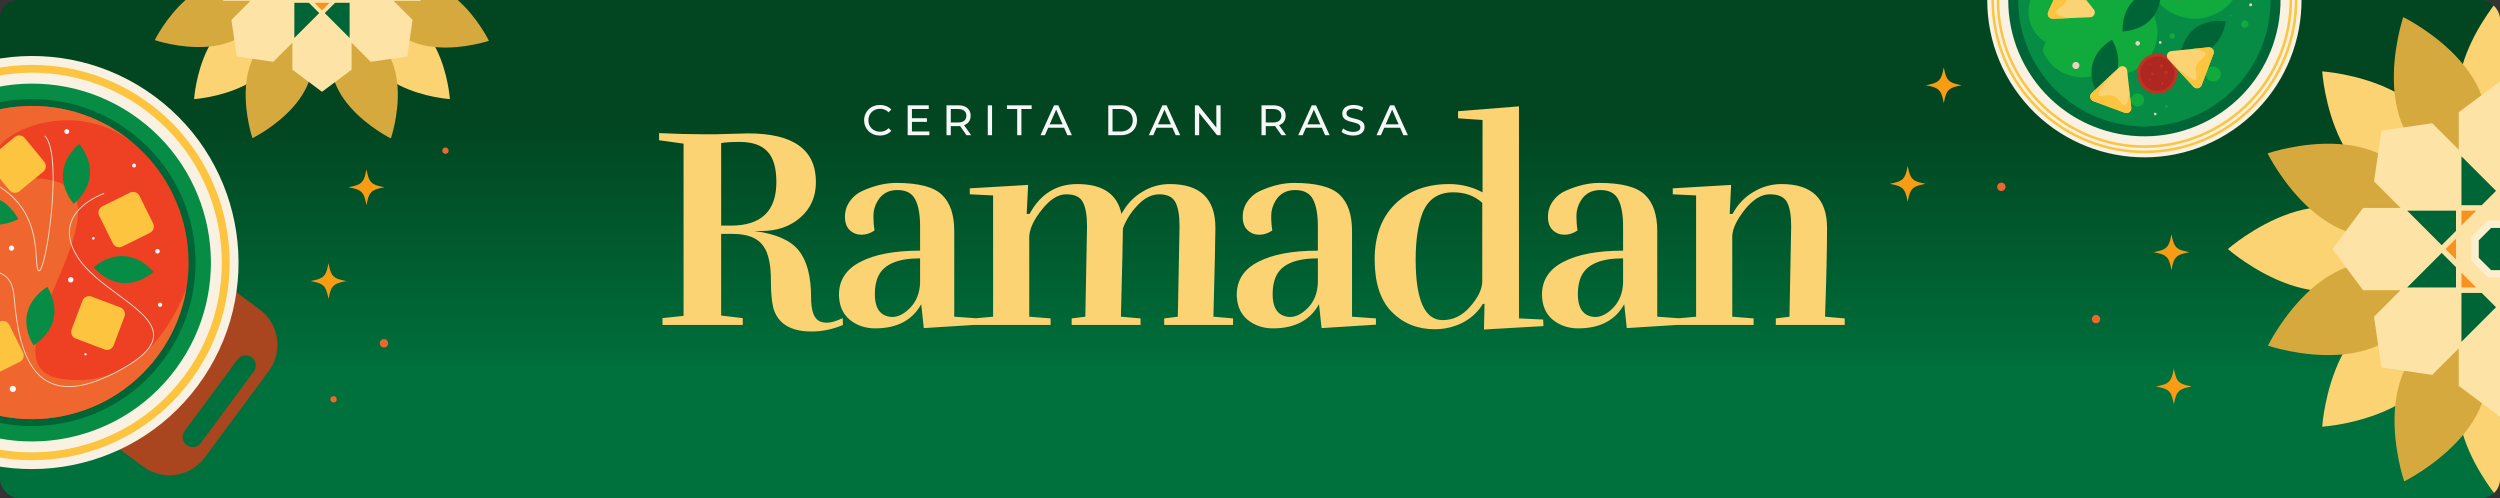 <svg width="1054" height="210" viewBox="0 0 1054 210" fill="none" xmlns="http://www.w3.org/2000/svg">
<rect x="0" y="0" width="1054" height="210" fill="#333333" stroke="none"/>
<g clip-path="url(#clip0_0_20)">
<rect width="1054" height="210" rx="8" fill="url(#paint0_linear_0_20)"/>
<path d="M-80.033 64.76C-81.433 66.648 -81.036 69.313 -79.146 70.713C-77.258 72.111 -74.593 71.715 -73.194 69.826L-50.851 39.667C-49.452 37.779 -49.849 35.113 -51.737 33.714C-53.626 32.315 -56.291 32.712 -57.691 34.6L-80.033 64.76ZM77.828 181.707C76.428 183.595 76.825 186.26 78.713 187.66C80.603 189.058 83.268 188.661 84.667 186.773L107.01 156.614C108.409 154.726 108.012 152.059 106.123 150.661C104.235 149.262 101.57 149.658 100.17 151.547L77.828 181.707ZM-33.442 24.617L109.496 130.509C117.694 136.581 119.421 148.191 113.349 156.388L86.297 192.903C80.224 201.1 68.615 202.829 60.418 196.756L-82.519 90.864C-90.716 84.792 -92.444 73.183 -86.372 64.985L-59.321 28.47C-53.248 20.274 -41.638 18.545 -33.442 24.617Z" fill="#AA461F"/>
<path d="M-56.477 58.855C-85.104 97.495 -76.985 152.026 -38.344 180.653C0.297 209.278 54.828 201.16 83.454 162.519C112.08 123.878 103.962 69.347 65.32 40.721C26.68 12.094 -27.852 20.213 -56.477 58.855Z" fill="#F9F1E2"/>
<path d="M-47.12 65.787C-71.918 99.259 -64.885 146.498 -31.412 171.295C2.061 196.093 49.3 189.061 74.097 155.587C98.895 122.113 91.862 74.876 58.389 50.079C24.915 25.28 -22.322 32.313 -47.12 65.787Z" fill="#068C45"/>
<path d="M-41.92 69.638C-64.591 100.24 -58.161 143.425 -27.56 166.095C3.042 188.766 46.227 182.336 68.897 151.735C91.568 121.134 85.138 77.948 54.537 55.278C23.935 32.608 -19.25 39.037 -41.92 69.638Z" fill="#006536"/>
<path d="M61.153 46.347C96.63 72.629 104.11 122.874 77.828 158.351C51.546 193.828 1.301 201.309 -34.176 175.027C-69.653 148.744 -77.134 98.5 -50.851 63.022C-24.569 27.546 25.676 20.065 61.153 46.347ZM-36.128 177.661C0.802 205.02 53.104 197.233 80.463 160.303C107.821 123.373 100.034 71.071 63.105 43.712C26.175 16.354 -26.128 24.141 -53.486 61.071C-80.844 98 -73.058 150.303 -36.128 177.661Z" fill="#FCC43F"/>
<path d="M-39.553 71.393C-61.254 100.686 -55.099 142.026 -25.806 163.727C3.488 185.429 44.828 179.274 66.529 149.981C88.23 120.686 82.076 79.348 52.783 57.645C23.488 35.944 -17.852 42.099 -39.553 71.393Z" fill="#EE4023"/>
<path d="M-39.553 71.393C-17.852 42.099 23.488 35.944 52.782 57.645C54.22 58.711 55.585 59.837 56.91 60.992C23.358 32.371 -31.092 72.305 16.525 75.264C64.585 78.25 -12.297 154.252 26.08 159.76C63.387 165.115 77.843 123.705 78.618 121.395C76.977 131.434 73.001 141.244 66.529 149.981C44.828 179.274 3.488 185.429 -25.806 163.727C-55.099 142.026 -61.254 100.686 -39.553 71.393Z" fill="#EF672F"/>
<path d="M10.421 58.169L18.654 68.239C19.688 69.503 19.501 71.373 18.235 72.407L8.165 80.64C6.901 81.674 5.03 81.486 3.997 80.222L-4.237 70.151C-5.27 68.887 -5.082 67.017 -3.818 65.983L6.252 57.75C7.517 56.715 9.387 56.903 10.421 58.169Z" fill="#FCC43F"/>
<path d="M38.595 125.026L50.765 129.618C52.293 130.194 53.067 131.908 52.491 133.436L47.899 145.605C47.322 147.133 45.609 147.908 44.081 147.332L31.911 142.74C30.383 142.163 29.608 140.45 30.185 138.922L34.778 126.751C35.353 125.223 37.066 124.449 38.595 125.026Z" fill="#FCC43F"/>
<path d="M43.152 86.982L54.806 81.205C56.27 80.479 58.051 81.08 58.777 82.544L64.554 94.197C65.279 95.661 64.679 97.442 63.215 98.167L51.561 103.944C50.097 104.671 48.317 104.07 47.591 102.606L41.813 90.953C41.088 89.489 41.688 87.707 43.152 86.982Z" fill="#FCC43F"/>
<path d="M-11.719 141.37L-0.064 135.593C1.398 134.868 3.18 135.468 3.905 136.932L9.682 148.586C10.408 150.049 9.807 151.83 8.344 152.556L-3.31 158.334C-4.774 159.059 -6.555 158.459 -7.28 156.995L-13.057 145.341C-13.782 143.877 -13.182 142.096 -11.719 141.37Z" fill="#FCC43F"/>
<path d="M7.772 92.36C-9.18 100.536 -16.468 84.899 -16.468 84.899C-16.468 84.899 -1.649 76.067 7.772 92.36Z" fill="#068C45"/>
<path d="M19.939 120.897C29.247 137.255 14.141 145.588 14.141 145.588C14.141 145.588 4.323 131.403 19.939 120.897Z" fill="#068C45"/>
<path d="M64.785 114.624C50.058 126.342 39.496 112.701 39.496 112.701C39.496 112.701 51.999 100.814 64.785 114.624Z" fill="#068C45"/>
<path d="M33.388 60.645C44.886 75.545 31.09 85.904 31.09 85.904C31.09 85.904 19.389 73.225 33.388 60.645Z" fill="#068C45"/>
<path d="M-40.078 118.438C-35.894 121.538 -28.162 119.471 -20.075 117.31C-11.774 115.092 -3.191 112.798 1.694 116.243C4.084 117.903 5.403 120.809 5.751 125.066C6.876 138.845 9.536 155.389 20.148 161.106C27.506 165.063 37.588 163.411 50.97 156.055C60.064 151.058 64.634 146.389 64.945 141.785C65.367 135.507 57.866 129.962 49.913 124.069C43.408 119.264 36.669 114.268 32.846 108.207C29.525 102.942 28.63 98.058 30.187 93.69C33.119 85.462 43.867 81.775 43.976 81.74L43.846 81.35C43.736 81.386 32.801 85.134 29.801 93.551C28.199 98.043 29.107 103.048 32.499 108.426C36.363 114.552 43.127 119.567 49.669 124.399C57.533 130.204 64.944 135.703 64.535 141.758C64.236 146.211 59.733 150.771 50.773 155.696C37.522 162.979 27.568 164.631 20.343 160.745C9.899 155.127 7.275 138.71 6.159 125.032C5.801 120.646 4.401 117.652 1.93 115.908C-3.111 112.353 -11.789 114.672 -20.18 116.914C-30.219 119.597 -39.7 122.128 -42.208 114.659C-46.163 102.873 -41.832 83.537 -33.298 74.871C-29.205 70.718 -24.509 69.327 -19.718 70.854C-3.897 75.897 14.034 81.613 15.079 108.272C15.281 113.452 15.869 114.25 16.352 114.364C16.844 114.481 17.214 113.815 17.337 113.596C19.078 110.47 21.301 97.778 22.189 85.882C22.853 76.975 23.325 61.397 19.027 57.127L18.738 57.417C21.793 60.453 22.902 70.816 21.78 85.851C20.804 98.924 18.509 110.649 16.979 113.396C16.727 113.849 16.534 113.987 16.447 113.966C16.324 113.939 15.694 113.526 15.488 108.255C14.434 81.311 -3.644 75.547 -19.593 70.464C-24.541 68.887 -29.381 70.311 -33.59 74.585C-42.215 83.341 -46.592 102.881 -42.597 114.79C-42.047 116.431 -41.186 117.616 -40.078 118.438Z" fill="#E8D4BD"/>
<path d="M3.955 103.948C3.588 104.444 3.691 105.143 4.188 105.51C4.684 105.879 5.383 105.774 5.75 105.278C6.119 104.782 6.014 104.082 5.518 103.715C5.022 103.348 4.322 103.451 3.955 103.948Z" fill="#F7F7F7"/>
<path d="M4.342 163.193C3.906 163.78 4.029 164.611 4.617 165.047C5.206 165.483 6.036 165.359 6.472 164.77C6.907 164.182 6.784 163.352 6.196 162.916C5.607 162.48 4.778 162.604 4.342 163.193Z" fill="#F7F7F7"/>
<path d="M35.657 149.057C35.497 149.274 35.543 149.581 35.76 149.741C35.976 149.902 36.282 149.856 36.442 149.639C36.603 149.422 36.558 149.117 36.341 148.956C36.124 148.796 35.818 148.841 35.657 149.057Z" fill="#F7F7F7"/>
<path d="M66.749 127.951C66.45 128.354 66.535 128.922 66.938 129.22C67.34 129.518 67.908 129.433 68.207 129.031C68.505 128.629 68.42 128.06 68.017 127.763C67.615 127.465 67.047 127.549 66.749 127.951Z" fill="#F7F7F7"/>
<path d="M28.899 117.269C28.52 117.781 28.627 118.503 29.139 118.883C29.652 119.262 30.375 119.155 30.753 118.642C31.133 118.13 31.025 117.408 30.513 117.029C30.001 116.649 29.279 116.757 28.899 117.269Z" fill="#F7F7F7"/>
<path d="M38.882 100.143C38.696 100.394 38.749 100.748 39 100.934C39.252 101.12 39.606 101.067 39.792 100.816C39.978 100.566 39.925 100.212 39.674 100.025C39.422 99.839 39.068 99.891 38.882 100.143Z" fill="#F7F7F7"/>
<path d="M65.609 105.346C65.288 105.78 65.379 106.392 65.812 106.713C66.246 107.034 66.857 106.943 67.179 106.51C67.5 106.076 67.409 105.465 66.975 105.143C66.542 104.822 65.93 104.913 65.609 105.346Z" fill="#F7F7F7"/>
<path d="M55.852 69.293C55.577 69.665 55.655 70.189 56.027 70.464C56.398 70.739 56.923 70.66 57.198 70.29C57.473 69.918 57.395 69.394 57.024 69.118C56.652 68.843 56.128 68.921 55.852 69.293Z" fill="#F7F7F7"/>
<path d="M27.31 54.837C26.965 55.302 27.063 55.96 27.529 56.304C27.994 56.65 28.652 56.552 28.996 56.086C29.341 55.621 29.244 54.963 28.778 54.618C28.312 54.274 27.655 54.371 27.31 54.837Z" fill="#F7F7F7"/>
<path d="M849.39 37.47C828.74 7.265 836.485 -33.96 866.69 -54.61C896.895 -75.26 938.12 -67.515 958.77 -37.31C979.42 -7.106 971.675 34.12 941.471 54.77C911.266 75.42 870.04 67.674 849.39 37.47Z" fill="#F9F1E2"/>
<path d="M856.702 32.471C838.813 6.305 845.522 -29.409 871.689 -47.299C897.855 -65.188 933.569 -58.477 951.458 -32.311C969.347 -6.145 962.638 29.569 936.472 47.458C910.305 65.347 874.591 58.637 856.702 32.471Z" fill="#006536"/>
<path d="M868.274 -52.294C897.152 -72.037 936.71 -64.605 956.453 -35.727C976.197 -6.847 968.765 32.71 939.887 52.454C911.008 72.198 871.45 64.766 851.706 35.887C831.963 7.008 839.395 -32.55 868.274 -52.294ZM940.488 53.333C969.852 33.258 977.41 -6.964 957.334 -36.328C937.258 -65.692 897.036 -73.249 867.672 -53.174C838.307 -33.098 830.75 7.124 850.826 36.488C870.902 65.853 911.124 73.409 940.488 53.333Z" fill="#FCC43F"/>
<path d="M869.533 -50.453C897.396 -69.502 935.563 -62.331 954.613 -34.468C973.662 -6.605 966.491 31.563 938.628 50.612C910.764 69.662 872.598 62.491 853.548 34.627C834.499 6.764 841.669 -31.403 869.533 -50.453ZM939.23 51.492C967.579 32.111 974.874 -6.721 955.493 -35.07C936.112 -63.419 897.28 -70.714 868.931 -51.333C840.582 -31.951 833.286 6.88 852.668 35.229C872.049 63.578 910.881 70.874 939.23 51.492Z" fill="#FCC43F"/>
<path d="M860.172 30.099C843.594 5.849 849.811 -27.249 874.061 -43.828C898.311 -60.407 931.409 -54.188 947.988 -29.939C964.567 -5.689 958.348 27.409 934.099 43.988C909.849 60.567 876.751 54.349 860.172 30.099Z" fill="#068C45"/>
<path d="M863.294 33.926C867.449 40.004 875.195 42.157 881.749 39.495C882.295 40.667 882.939 41.812 883.693 42.915C891.136 53.802 905.997 56.594 916.884 49.151C920.045 46.99 922.518 44.201 924.262 41.068C928.523 41.449 932.938 40.41 936.746 37.806C942.738 33.709 945.668 26.806 944.979 20.058C946.085 19.622 947.161 19.062 948.184 18.362C955.537 13.335 957.423 3.298 952.396 -4.055C951.408 -5.5 950.226 -6.729 948.911 -7.74C950.928 -12.418 950.581 -17.995 947.493 -22.511C944.629 -26.701 940.057 -29.025 935.346 -29.194C935.719 -32.699 934.9 -36.35 932.755 -39.487C930.801 -42.345 928.053 -44.335 925.008 -45.365C918.016 -52.588 906.638 -53.947 898.058 -48.082C896.512 -47.025 895.154 -45.795 893.986 -44.44C887.243 -46.196 879.807 -45.141 873.603 -40.9C863.305 -33.859 859.938 -20.469 865.159 -9.554C864.037 -9.129 862.946 -8.57 861.912 -7.863C854.906 -3.073 853.11 6.489 857.899 13.495C859.149 15.323 860.726 16.792 862.495 17.886C859.819 22.795 859.922 28.994 863.294 33.926Z" fill="#068C45"/>
<path d="M863.007 24.754C868.137 32.256 877.943 34.647 885.852 30.697C891.013 32.436 896.901 31.817 901.743 28.506C909.937 22.904 912.039 11.72 906.437 3.526C906.018 2.914 905.565 2.341 905.088 1.797C906.63 1.639 908.162 1.235 909.626 0.582C916.293 8.558 928.056 10.314 936.814 4.326C946.128 -2.041 948.517 -14.754 942.149 -24.068C940.819 -26.013 939.21 -27.651 937.414 -28.974C936.731 -29.091 936.04 -29.169 935.346 -29.194C935.719 -32.699 934.9 -36.35 932.755 -39.487C930.801 -42.345 928.053 -44.335 925.008 -45.365C918.016 -52.589 906.638 -53.948 898.058 -48.082C896.512 -47.025 895.154 -45.796 893.986 -44.44C887.243 -46.196 879.807 -45.141 873.604 -40.9C863.305 -33.859 859.938 -20.469 865.159 -9.554C864.037 -9.129 862.947 -8.57 861.912 -7.863C854.906 -3.073 853.11 6.489 857.9 13.495C859.149 15.323 860.726 16.792 862.495 17.886C861.911 18.958 861.467 20.094 861.153 21.261C861.634 22.466 862.245 23.638 863.007 24.754Z" fill="#11AA3D"/>
<path d="M945.557 8.934C944.854 9.415 944.674 10.375 945.155 11.078C945.636 11.781 946.595 11.961 947.298 11.481C948.002 11 948.182 10.04 947.701 9.337C947.221 8.634 946.261 8.453 945.557 8.934Z" fill="#11AA3D"/>
<path d="M931.365 28.62C929.927 29.603 929.558 31.566 930.541 33.005C931.525 34.444 933.488 34.812 934.926 33.829C936.365 32.845 936.734 30.882 935.751 29.443C934.767 28.005 932.804 27.636 931.365 28.62Z" fill="#11AA3D"/>
<path d="M915.127 14.206C914.604 14.563 914.47 15.276 914.827 15.799C915.185 16.322 915.898 16.456 916.421 16.099C916.944 15.742 917.078 15.027 916.721 14.505C916.363 13.982 915.649 13.848 915.127 14.206Z" fill="#11AA3D"/>
<path d="M913.076 44.358C912.826 44.529 912.761 44.871 912.933 45.122C913.104 45.372 913.446 45.436 913.697 45.265C913.947 45.094 914.012 44.752 913.841 44.502C913.669 44.251 913.327 44.187 913.076 44.358Z" fill="#11AA3D"/>
<path d="M899.615 39.877C898.356 40.738 898.033 42.455 898.894 43.715C899.754 44.973 901.472 45.296 902.731 44.435C903.99 43.575 904.312 41.857 903.452 40.598C902.591 39.339 900.874 39.016 899.615 39.877Z" fill="#11AA3D"/>
<path d="M940.276 6.389C940.132 6.488 940.094 6.686 940.194 6.831C940.292 6.975 940.49 7.012 940.635 6.914C940.78 6.814 940.816 6.617 940.718 6.473C940.618 6.327 940.421 6.29 940.276 6.389Z" fill="#11AA3D"/>
<path d="M884.392 39.945C899.376 30.373 890.42 16.754 890.42 16.754C890.42 16.754 875.967 24.287 884.392 39.945Z" fill="#006536"/>
<path d="M894.857 13.272C912.58 11.833 911.046 -4.394 911.046 -4.394C911.046 -4.394 894.748 -4.509 894.857 13.272Z" fill="#006536"/>
<path d="M868.562 -11.544C883.929 -2.6 891.94 -16.795 891.94 -16.795C891.94 -16.795 878.63 -26.2 868.562 -11.544Z" fill="#006536"/>
<path d="M919.131 23.31C936.808 25.235 938.358 9.01 938.358 9.01C938.358 9.01 922.372 5.827 919.131 23.31Z" fill="#006536"/>
<path d="M902.523 35.823C899.893 31.976 900.879 26.725 904.726 24.095C908.574 21.464 913.825 22.451 916.455 26.298C919.086 30.145 918.1 35.397 914.252 38.027C910.405 40.657 905.153 39.671 902.523 35.823Z" fill="#C23222"/>
<path d="M903.523 35.139C901.27 31.844 902.115 27.347 905.41 25.094C908.705 22.842 913.202 23.687 915.455 26.982C917.707 30.276 916.862 34.774 913.567 37.026C910.273 39.279 905.775 38.434 903.523 35.139Z" fill="#AD2821"/>
<path d="M911.171 35.503C910.997 35.248 911.063 34.9 911.317 34.726C911.573 34.552 911.92 34.617 912.094 34.872C912.268 35.127 912.204 35.475 911.948 35.649C911.694 35.823 911.345 35.758 911.171 35.503Z" fill="#C23222"/>
<path d="M910.742 28.174C910.53 27.864 910.61 27.441 910.921 27.229C911.231 27.017 911.653 27.096 911.865 27.406C912.078 27.717 911.999 28.14 911.688 28.352C911.378 28.564 910.955 28.485 910.742 28.174Z" fill="#C23222"/>
<path d="M906.085 33.884C905.958 33.697 906.005 33.442 906.192 33.314C906.379 33.186 906.635 33.235 906.762 33.421C906.89 33.608 906.843 33.864 906.655 33.992C906.468 34.119 906.213 34.071 906.085 33.884Z" fill="#C23222"/>
<path d="M906.26 27.328C906.173 27.201 906.205 27.027 906.333 26.939C906.46 26.852 906.634 26.886 906.721 27.013C906.808 27.14 906.776 27.314 906.649 27.401C906.521 27.489 906.347 27.455 906.26 27.328Z" fill="#C23222"/>
<path d="M912.538 31.042C912.304 30.7 912.392 30.234 912.733 30.001C913.074 29.768 913.54 29.855 913.774 30.197C914.007 30.538 913.919 31.004 913.578 31.237C913.237 31.47 912.771 31.383 912.538 31.042Z" fill="#C23222"/>
<path d="M907.004 31.417C906.828 31.158 906.893 30.805 907.152 30.629C907.411 30.452 907.764 30.518 907.94 30.777C908.117 31.035 908.051 31.389 907.792 31.565C907.534 31.742 907.181 31.675 907.004 31.417Z" fill="#C23222"/>
<path d="M911.686 -3.608C909.056 -7.455 910.043 -12.706 913.891 -15.337C917.738 -17.967 922.989 -16.98 925.619 -13.133C928.25 -9.285 927.263 -4.034 923.416 -1.404C919.568 1.227 914.317 0.24 911.686 -3.608Z" fill="#C23222"/>
<path d="M912.687 -4.292C910.434 -7.587 911.28 -12.083 914.575 -14.336C917.869 -16.588 922.366 -15.744 924.618 -12.449C926.871 -9.154 926.026 -4.657 922.732 -2.405C919.437 -0.152 914.94 -0.997 912.687 -4.292Z" fill="#AD2821"/>
<path d="M865.442 7.9L881.225 7.273C881.999 7.242 882.678 6.784 882.997 6.077C883.316 5.371 883.21 4.558 882.721 3.957L872.749 -8.293C872.301 -8.843 871.613 -9.117 870.909 -9.025C870.205 -8.933 869.61 -8.492 869.319 -7.845L863.508 5.033C863.215 5.68 863.279 6.417 863.675 7.006C864.072 7.594 864.733 7.928 865.442 7.9Z" fill="#FCD373"/>
<path d="M863.675 7.006C864.072 7.595 864.732 7.928 865.442 7.901L872.864 7.606C872.864 7.606 863.2 6.694 868.3 3.388C873.399 0.082 870.423 -2.956 871.434 -5.195C872.444 -7.434 882.074 3.164 882.074 3.164L872.748 -8.293C872.301 -8.842 871.613 -9.117 870.909 -9.025C870.204 -8.933 869.61 -8.491 869.318 -7.845L863.508 5.033C863.215 5.68 863.279 6.418 863.675 7.006Z" fill="#FCC43F"/>
<path d="M931.096 19.952L915.381 21.548C914.61 21.627 913.96 22.126 913.686 22.85C913.41 23.575 913.566 24.379 914.091 24.95L924.797 36.564C925.279 37.085 925.981 37.316 926.679 37.181C927.375 37.046 927.942 36.569 928.193 35.906L933.202 22.695C933.454 22.032 933.346 21.299 932.914 20.737C932.481 20.174 931.802 19.881 931.096 19.952Z" fill="#FCD373"/>
<path d="M932.914 20.737C932.481 20.174 931.802 19.881 931.096 19.953L923.706 20.703C923.706 20.703 933.407 21.02 928.52 24.632C923.633 28.246 926.79 31.095 925.919 33.392C925.048 35.689 914.786 25.702 914.786 25.702L924.797 36.564C925.279 37.085 925.981 37.316 926.679 37.182C927.375 37.047 927.942 36.57 928.193 35.906L933.202 22.696C933.454 22.032 933.346 21.3 932.914 20.737Z" fill="#FCC43F"/>
<path d="M898.534 45.417L896.808 29.716C896.723 28.946 896.218 28.301 895.491 28.032C894.764 27.763 893.961 27.925 893.395 28.456L881.871 39.257C881.353 39.742 881.128 40.447 881.269 41.143C881.409 41.839 881.89 42.401 882.556 42.648L895.808 47.547C896.474 47.793 897.205 47.679 897.764 47.242C898.324 46.805 898.611 46.123 898.534 45.417Z" fill="#FCD373"/>
<path d="M897.764 47.242C898.324 46.805 898.611 46.123 898.534 45.417L897.722 38.034C897.722 38.034 897.486 47.737 893.833 42.88C890.179 38.024 887.356 41.204 885.052 40.353C882.748 39.501 892.649 29.156 892.649 29.156L881.871 39.257C881.353 39.742 881.128 40.447 881.268 41.143C881.409 41.839 881.89 42.401 882.556 42.648L895.808 47.547C896.474 47.793 897.205 47.679 897.764 47.242Z" fill="#FCC43F"/>
<path d="M900.443 18.82C900.139 18.375 900.253 17.768 900.697 17.465C901.141 17.161 901.748 17.275 902.052 17.719C902.356 18.164 902.242 18.771 901.798 19.075C901.354 19.378 900.747 19.264 900.443 18.82Z" fill="#E8D4BD"/>
<path d="M873.943 28.465C873.473 27.777 873.648 26.837 874.337 26.366C875.025 25.896 875.966 26.073 876.436 26.761C876.907 27.449 876.73 28.389 876.041 28.86C875.353 29.33 874.414 29.154 873.943 28.465Z" fill="#E8D4BD"/>
<path d="M908.188 48.366C908.017 48.115 908.081 47.773 908.332 47.601C908.582 47.43 908.925 47.494 909.096 47.745C909.267 47.995 909.202 48.337 908.952 48.508C908.701 48.68 908.36 48.616 908.188 48.366Z" fill="#E8D4BD"/>
<path d="M948.348 2.382C948.15 2.093 948.225 1.697 948.514 1.5C948.803 1.302 949.199 1.376 949.397 1.665C949.595 1.955 949.52 2.35 949.231 2.548C948.941 2.746 948.546 2.672 948.348 2.382Z" fill="#E8D4BD"/>
<path d="M910.266 18.223C910.087 17.962 910.154 17.605 910.416 17.427C910.678 17.248 911.034 17.315 911.213 17.576C911.392 17.837 911.325 18.194 911.063 18.373C910.801 18.552 910.445 18.485 910.266 18.223Z" fill="#E8D4BD"/>
<path d="M81.833 41.783C81.833 41.783 125.382 38.993 118.538 5.078C84.623 -1.768 81.833 41.783 81.833 41.783Z" fill="#FCD373"/>
<path d="M212 -12.135C212 -12.135 179.234 -40.956 160.091 -12.135C179.234 16.687 212 -12.135 212 -12.135Z" fill="#FCD373"/>
<path d="M59.5 -12.135C59.5 -12.135 92.266 16.687 111.408 -12.135C92.266 -40.956 59.5 -12.135 59.5 -12.135Z" fill="#FCD373"/>
<path d="M189.667 41.783C189.667 41.783 186.877 -1.768 152.962 5.077C146.117 38.993 189.667 41.783 189.667 41.783Z" fill="#FCD373"/>
<path d="M158.219 -2.774C164.806 31.192 206.136 17.187 206.136 17.187C206.136 17.187 186.974 -22.019 158.219 -2.774Z" fill="#D6A93F"/>
<path d="M145.02 10.372C125.659 39.049 164.788 58.37 164.788 58.37C164.788 58.37 178.959 17.097 145.02 10.372Z" fill="#D6A93F"/>
<path d="M106.428 58.252C106.428 58.252 145.634 39.089 126.39 10.335C92.423 16.922 106.428 58.252 106.428 58.252Z" fill="#D6A93F"/>
<path d="M113.243 -2.865C84.567 -22.225 65.245 16.903 65.245 16.903C65.245 16.903 106.518 31.075 113.243 -2.865Z" fill="#D6A93F"/>
<path d="M186.582 -12.135L177.272 -24.619H165.891L173.938 -32.667L171.694 -48.078L156.282 -50.323L148.234 -42.276V-53.656L135.75 -62.967L123.266 -53.656V-42.276L115.218 -50.323L99.806 -48.078L97.562 -32.667L105.609 -24.619H94.229L84.918 -12.135L94.229 0.35H105.609L97.562 8.398L99.806 23.809L115.218 26.054L123.266 18.007V29.387L135.75 38.698L148.234 29.387V18.007L156.282 26.054L171.694 23.809L173.938 8.398L165.891 0.35H177.272L186.582 -12.135Z" fill="#FDE3A5"/>
<path d="M124.094 1.178V16.005L134.578 5.522L130.235 1.178H124.094Z" fill="#006536"/>
<path d="M141.265 1.178L136.922 5.522L147.406 16.005V1.178H141.265Z" fill="#006536"/>
<path d="M132.579 1.178H138.92L135.75 4.349L132.579 1.178Z" fill="#F7931D"/>
<path d="M979.043 179.904C979.043 179.904 982.919 119.404 1030.03 128.912C1039.54 176.028 979.043 179.904 979.043 179.904Z" fill="#FCD373"/>
<path d="M1053.95 -0.929C1053.95 -0.929 1093.99 44.591 1053.95 71.184C1013.91 44.591 1053.95 -0.929 1053.95 -0.929Z" fill="#FCD373"/>
<path d="M1053.95 210.929C1053.95 210.929 1013.91 165.41 1053.95 138.816C1093.99 165.41 1053.95 210.929 1053.95 210.929Z" fill="#FCD373"/>
<path d="M979.043 30.096C979.043 30.096 1039.54 33.972 1030.04 81.088C982.919 90.598 979.043 30.096 979.043 30.096Z" fill="#FCD373"/>
<path d="M939.272 105C939.272 105 984.794 145.04 1011.39 105.001C984.794 64.959 939.272 105 939.272 105Z" fill="#FCD373"/>
<path d="M1040.94 73.785C993.756 64.635 1013.21 7.217 1013.21 7.217C1013.21 7.217 1067.68 33.839 1040.94 73.785Z" fill="#D6A93F"/>
<path d="M1066.95 136.215C1114.14 145.365 1094.68 202.783 1094.68 202.783C1094.68 202.783 1040.22 176.161 1066.95 136.215Z" fill="#D6A93F"/>
<path d="M1022.68 92.123C982.841 119.019 956 64.66 956 64.66C956 64.66 1013.34 44.973 1022.68 92.123Z" fill="#D6A93F"/>
<path d="M956.163 145.735C956.163 145.735 982.785 91.269 1022.73 118.003C1013.58 165.191 956.163 145.735 956.163 145.735Z" fill="#D6A93F"/>
<path d="M1066.82 73.733C1039.93 33.895 1094.29 7.052 1094.29 7.052C1094.29 7.052 1113.97 64.391 1066.82 73.733Z" fill="#D6A93F"/>
<path d="M1041.07 136.268C1067.97 176.106 1013.61 202.948 1013.61 202.948C1013.61 202.948 993.919 145.61 1041.07 136.268Z" fill="#D6A93F"/>
<path d="M1053.95 34.382L1071.29 47.317V63.127L1082.47 51.948L1103.88 55.065L1107 76.476L1095.82 87.656L1111.63 87.656L1124.56 105.001L1111.63 122.343H1095.82L1107 133.524L1103.88 154.934L1082.47 158.052L1071.29 146.873V162.683L1053.95 175.618L1036.6 162.683V146.873L1025.42 158.052L1004.01 154.934L1000.89 133.524L1012.07 122.343H996.263L983.328 105.001L996.263 87.656H1012.07L1000.89 76.476L1004.01 55.065L1025.42 51.948L1036.6 63.127V47.317L1053.95 34.382Z" fill="#FDE3A5"/>
<path d="M1052.32 129.528L1037.75 144.093V123.494H1046.28L1052.32 129.528Z" fill="#006536"/>
<path d="M1035.45 121.193H1014.85L1029.42 106.628L1035.45 112.662V121.193Z" fill="#006536"/>
<path d="M1035.45 97.338L1029.42 103.372L1014.85 88.807H1035.45V97.338Z" fill="#006536"/>
<path d="M1037.75 86.505V65.907L1052.32 80.471L1046.28 86.505H1037.75Z" fill="#006536"/>
<path d="M1043.98 121.193H1037.75V114.964L1043.98 121.193Z" fill="#F7931D"/>
<path d="M1035.45 109.405V100.595L1031.05 105L1035.45 109.405Z" fill="#F7931D"/>
<path d="M1037.75 95.036V88.808H1043.98L1037.75 95.036Z" fill="#F7931D"/>
<path d="M1066.01 100.002V109.998L1058.94 117.063H1048.95L1041.88 109.998V100.002L1048.95 92.937H1058.94L1066.01 100.002Z" fill="#FDEFCD"/>
<path d="M1062.84 101.314V108.686L1057.63 113.898H1050.26L1045.05 108.686V101.314L1050.26 96.103H1057.63L1062.84 101.314Z" fill="#006536"/>
<path d="M147.002 78.92C147.441 78.829 147.882 78.744 148.321 78.649C149.33 78.427 150.329 78.175 151.262 77.711C152.315 77.186 153.023 76.354 153.469 75.284C153.939 74.158 154.181 72.97 154.416 71.78L154.522 71.445C154.594 71.807 154.664 72.169 154.741 72.529C154.942 73.472 155.171 74.408 155.542 75.301C156.049 76.519 156.905 77.383 158.127 77.893C159.267 78.369 160.467 78.613 161.674 78.85L162 78.954C161.519 79.055 161.035 79.151 160.554 79.257C159.585 79.472 158.629 79.725 157.734 80.171C156.695 80.692 155.992 81.51 155.546 82.566C155.061 83.722 154.817 84.944 154.577 86.168L154.486 86.445C154.435 86.193 154.387 85.939 154.336 85.685C154.119 84.643 153.884 83.606 153.481 82.615C152.966 81.359 152.086 80.476 150.827 79.962C149.682 79.496 148.48 79.252 147.276 79.015L147 78.96L147.002 78.92Z" fill="#F89B15"/>
<path d="M131 118.475C131.439 118.384 131.88 118.299 132.318 118.204C133.328 117.981 134.326 117.729 135.259 117.266C136.313 116.74 137.021 115.908 137.466 114.839C137.937 113.712 138.178 112.525 138.414 111.335L138.52 111C138.592 111.362 138.662 111.724 138.738 112.084C138.94 113.026 139.169 113.962 139.54 114.856C140.046 116.073 140.903 116.937 142.124 117.448C143.265 117.924 144.465 118.168 145.671 118.405L145.998 118.508C145.516 118.61 145.033 118.705 144.552 118.811C143.583 119.027 142.627 119.279 141.732 119.726C140.693 120.247 139.989 121.064 139.544 122.121C139.058 123.277 138.815 124.499 138.575 125.723L138.484 126C138.433 125.748 138.384 125.494 138.333 125.24C138.117 124.198 137.882 123.16 137.479 122.17C136.964 120.914 136.084 120.031 134.824 119.516C133.68 119.051 132.477 118.807 131.273 118.57L130.998 118.515L131 118.475Z" fill="#F89B15"/>
<path d="M812.002 35.92C812.441 35.829 812.882 35.744 813.321 35.649C814.33 35.426 815.329 35.175 816.262 34.711C817.315 34.186 818.023 33.354 818.469 32.284C818.939 31.158 819.181 29.97 819.416 28.78L819.522 28.445C819.594 28.807 819.664 29.169 819.741 29.529C819.942 30.472 820.171 31.408 820.542 32.301C821.049 33.519 821.905 34.383 823.127 34.893C824.267 35.369 825.467 35.613 826.674 35.85L827 35.954C826.519 36.055 826.035 36.151 825.554 36.257C824.585 36.472 823.629 36.724 822.734 37.171C821.695 37.692 820.992 38.51 820.546 39.566C820.061 40.722 819.817 41.944 819.577 43.168L819.486 43.445C819.435 43.193 819.387 42.939 819.336 42.685C819.119 41.643 818.884 40.606 818.481 39.615C817.966 38.359 817.086 37.476 815.827 36.962C814.682 36.496 813.48 36.252 812.276 36.015L812 35.96L812.002 35.92Z" fill="#F89B15"/>
<path d="M796.78 77.475C797.219 77.383 797.66 77.299 798.099 77.204C799.108 76.981 800.107 76.729 801.04 76.266C802.094 75.74 802.802 74.908 803.247 73.839C803.718 72.712 803.959 71.525 804.195 70.335L804.301 70C804.373 70.362 804.443 70.724 804.519 71.084C804.72 72.026 804.949 72.962 805.32 73.856C805.827 75.073 806.684 75.937 807.905 76.448C809.045 76.924 810.245 77.168 811.452 77.405L811.778 77.508C811.297 77.61 810.814 77.705 810.332 77.811C809.363 78.027 808.407 78.279 807.513 78.726C806.474 79.247 805.77 80.064 805.325 81.121C804.839 82.277 804.595 83.499 804.356 84.723L804.265 85C804.214 84.748 804.165 84.494 804.114 84.24C803.898 83.198 803.662 82.16 803.26 81.169C802.744 79.914 801.865 79.031 800.605 78.516C799.46 78.05 798.258 77.807 797.054 77.57L796.778 77.515L796.78 77.475Z" fill="#F89B15"/>
<path d="M907.992 106.293C908.431 106.202 908.872 106.118 909.311 106.022C910.32 105.8 911.318 105.548 912.251 105.084C913.305 104.559 914.013 103.727 914.458 102.658C914.929 101.531 915.171 100.343 915.406 99.153L915.512 98.819C915.584 99.181 915.654 99.543 915.73 99.903C915.932 100.845 916.161 101.781 916.532 102.675C917.039 103.892 917.895 104.756 919.116 105.266C920.257 105.743 921.457 105.986 922.663 106.224L922.99 106.327C922.508 106.429 922.025 106.524 921.544 106.63C920.575 106.846 919.619 107.098 918.724 107.545C917.685 108.066 916.981 108.883 916.536 109.94C916.051 111.096 915.807 112.318 915.567 113.541L915.476 113.819C915.425 113.567 915.376 113.313 915.325 113.059C915.109 112.017 914.874 110.979 914.471 109.988C913.956 108.733 913.076 107.85 911.817 107.335C910.672 106.869 909.47 106.626 908.265 106.389L907.99 106.334L907.992 106.293Z" fill="#F89B15"/>
<path d="M909.002 162.92C909.441 162.829 909.882 162.744 910.321 162.649C911.33 162.427 912.329 162.175 913.262 161.711C914.315 161.186 915.023 160.354 915.469 159.284C915.939 158.158 916.181 156.97 916.416 155.78L916.522 155.445C916.594 155.807 916.664 156.169 916.741 156.529C916.942 157.472 917.171 158.408 917.542 159.301C918.049 160.519 918.905 161.383 920.127 161.893C921.267 162.369 922.467 162.613 923.674 162.85L924 162.954C923.519 163.055 923.035 163.151 922.554 163.257C921.585 163.473 920.629 163.725 919.734 164.171C918.695 164.692 917.992 165.51 917.546 166.566C917.061 167.722 916.817 168.944 916.577 170.168L916.486 170.445C916.435 170.193 916.387 169.939 916.336 169.685C916.119 168.643 915.884 167.606 915.481 166.615C914.966 165.359 914.086 164.476 912.827 163.962C911.682 163.496 910.48 163.252 909.276 163.015L909 162.96L909.002 162.92Z" fill="#F89B15"/>
<path d="M845.54 78.769C845.54 79.748 844.747 80.54 843.77 80.54C842.792 80.54 842 79.748 842 78.769C842 77.792 842.792 77 843.77 77C844.747 77 845.54 77.792 845.54 78.769Z" fill="#EF672F"/>
<path d="M885.457 134.535C885.457 135.514 884.664 136.306 883.687 136.306C882.709 136.306 881.917 135.514 881.917 134.535C881.917 133.558 882.709 132.766 883.687 132.766C884.664 132.766 885.457 133.558 885.457 134.535Z" fill="#EF672F"/>
<path d="M163.649 144.734C163.649 145.712 162.856 146.504 161.879 146.504C160.902 146.504 160.109 145.712 160.109 144.734C160.109 143.756 160.902 142.964 161.879 142.964C162.856 142.964 163.649 143.756 163.649 144.734Z" fill="#EF672F"/>
<path d="M189.161 63.525C189.161 64.268 188.56 64.869 187.819 64.869C187.076 64.869 186.475 64.268 186.475 63.525C186.475 62.783 187.076 62.181 187.819 62.181C188.56 62.181 189.161 62.783 189.161 63.525Z" fill="#EF672F"/>
<path d="M141.964 168.344C141.964 169.087 141.363 169.688 140.622 169.688C139.879 169.688 139.278 169.087 139.278 168.344C139.278 167.601 139.879 167 140.622 167C141.363 167 141.964 167.601 141.964 168.344Z" fill="#EF672F"/>
<path d="M304.034 95.12H308.114C320.914 95.12 327.314 89 327.314 76.76C327.314 70.84 326.074 66.56 323.594 63.92C321.114 61.2 317.194 59.84 311.834 59.84C308.394 59.84 305.794 60 304.034 60.32V95.12ZM301.994 56.6L315.434 56.24C334.474 56.24 343.994 63.08 343.994 76.76C343.994 82.84 341.834 87.8 337.514 91.64C333.194 95.48 327.634 97.4 320.834 97.4H318.074C327.194 98.6 333.434 101.36 336.794 105.68C340.234 110 341.954 116.56 341.954 125.36C341.954 130.8 343.074 134.12 345.314 135.32C346.114 135.8 347.274 136.04 348.794 136.04C350.394 136.04 352.554 135.4 355.274 134.12L355.394 137C351.074 138.84 346.674 139.76 342.194 139.76C333.234 139.76 327.834 136.4 325.994 129.68C325.354 126.88 325.034 123.4 325.034 119.24C325.034 115 324.754 111.76 324.194 109.52C323.714 107.2 322.954 105.32 321.914 103.88C319.594 100.36 315.234 98.6 308.834 98.6H304.034V133.04L313.154 134.12V137H279.314V134.12L288.194 133.16V60.56L277.874 59.12V56.12C284.594 56.44 290.634 56.6 295.994 56.6H301.994ZM387.91 108.92C378.63 108.92 372.79 111.36 370.39 116.24C369.35 118.32 368.83 120.92 368.83 124.04C368.83 129.4 370.67 132.52 374.35 133.4C374.91 133.56 375.51 133.64 376.15 133.64C378.71 133.64 381.27 132.32 383.83 129.68C386.39 126.96 387.75 123.48 387.91 119.24V108.92ZM368.71 97.16C366.95 98.36 365.11 98.96 363.19 98.96C361.27 98.96 359.63 98.32 358.27 97.04C356.91 95.76 356.23 93.88 356.23 91.4C356.23 88.84 356.99 86.56 358.51 84.56C360.03 82.56 361.99 81.08 364.39 80.12C369.11 78.12 373.59 77.12 377.83 77.12C387.27 77.12 393.71 78.8 397.15 82.16C400.59 85.44 402.31 90.52 402.31 97.4V133.52L412.39 134.24V136.88L389.47 138.32L388.39 128.24C384.63 135.04 378.15 138.44 368.95 138.44C364.79 138.44 361.19 137.2 358.15 134.72C355.19 132.16 353.71 128.6 353.71 124.04C353.79 117.96 356.83 113.4 362.83 110.36C368.83 107.24 377.19 105.68 387.91 105.68V95.36C387.91 90.48 387.23 86.72 385.87 84.08C384.51 81.44 381.99 80.12 378.31 80.12C374.63 80.12 371.87 81.64 370.03 84.68C368.83 86.68 368.23 88.8 368.23 91.04C368.23 93.28 368.39 95.32 368.71 97.16ZM457.574 133.52L458.294 95.48C458.294 90.76 457.694 87.32 456.494 85.16C455.374 83 453.054 81.92 449.534 81.92C446.094 81.92 442.694 84.04 439.334 88.28C435.974 92.44 434.174 96.2 433.934 99.56V133.52L442.934 134.24V137H410.774V134.24L418.694 133.52V82.4L408.854 81.92V79.4L433.454 77.96L432.854 90.2H434.054C438.614 81.8 445.334 77.6 454.214 77.6C464.854 77.6 471.054 81.8 472.814 90.2C474.974 86.2 477.854 83.12 481.454 80.96C485.054 78.72 488.974 77.6 493.214 77.6C506.014 77.6 512.414 83.76 512.414 96.08C512.414 99.6 512.134 112.08 511.574 133.52L519.854 134.24V137H490.814V134.24L496.574 133.52L497.294 95.48C497.294 90.76 496.694 87.32 495.494 85.16C494.294 83 492.054 81.92 488.774 81.92C485.574 81.92 482.534 83.44 479.654 86.48C476.774 89.52 474.694 92.8 473.414 96.32C473.414 99.84 473.134 112.24 472.574 133.52L480.854 134.24V137H451.814V134.24L457.574 133.52ZM555.615 108.92C546.335 108.92 540.495 111.36 538.095 116.24C537.055 118.32 536.535 120.92 536.535 124.04C536.535 129.4 538.375 132.52 542.055 133.4C542.615 133.56 543.215 133.64 543.855 133.64C546.415 133.64 548.975 132.32 551.535 129.68C554.095 126.96 555.455 123.48 555.615 119.24V108.92ZM536.415 97.16C534.655 98.36 532.815 98.96 530.895 98.96C528.975 98.96 527.335 98.32 525.975 97.04C524.615 95.76 523.935 93.88 523.935 91.4C523.935 88.84 524.695 86.56 526.215 84.56C527.735 82.56 529.695 81.08 532.095 80.12C536.815 78.12 541.295 77.12 545.535 77.12C554.975 77.12 561.415 78.8 564.855 82.16C568.295 85.44 570.015 90.52 570.015 97.4V133.52L580.095 134.24V136.88L557.175 138.32L556.095 128.24C552.335 135.04 545.855 138.44 536.655 138.44C532.495 138.44 528.895 137.2 525.855 134.72C522.895 132.16 521.415 128.6 521.415 124.04C521.495 117.96 524.535 113.4 530.535 110.36C536.535 107.24 544.895 105.68 555.615 105.68V95.36C555.615 90.48 554.935 86.72 553.575 84.08C552.215 81.44 549.695 80.12 546.015 80.12C542.335 80.12 539.575 81.64 537.735 84.68C536.535 86.68 535.935 88.8 535.935 91.04C535.935 93.28 536.095 95.32 536.415 97.16ZM604.879 138.8C597.599 138.8 591.559 136.36 586.759 131.48C581.959 126.6 579.559 119.24 579.559 109.4C579.559 99.56 582.399 91.8 588.079 86.12C593.839 80.44 601.479 77.6 610.999 77.6C615.959 77.6 620.639 78.76 625.039 81.08V50.6L614.719 49.88V46.88L640.399 44.84V134.24L650.599 134.72L650.719 137.48L625.639 138.92L625.879 128.12H625.159C623.159 131.48 620.319 134.12 616.639 136.04C612.959 137.88 609.039 138.8 604.879 138.8ZM624.919 118.52V85.52C621.719 82.56 617.639 81.08 612.679 81.08C606.359 81.08 602.039 84 599.719 89.84C597.799 94.96 596.839 101.48 596.839 109.4C596.839 126.44 600.639 134.96 608.239 134.96C612.719 134.96 616.599 133.04 619.879 129.2C623.239 125.36 624.919 121.8 624.919 118.52ZM684.296 108.92C675.016 108.92 669.176 111.36 666.776 116.24C665.736 118.32 665.216 120.92 665.216 124.04C665.216 129.4 667.056 132.52 670.736 133.4C671.296 133.56 671.896 133.64 672.536 133.64C675.096 133.64 677.656 132.32 680.216 129.68C682.776 126.96 684.136 123.48 684.296 119.24V108.92ZM665.096 97.16C663.336 98.36 661.496 98.96 659.576 98.96C657.656 98.96 656.016 98.32 654.656 97.04C653.296 95.76 652.616 93.88 652.616 91.4C652.616 88.84 653.376 86.56 654.896 84.56C656.416 82.56 658.376 81.08 660.776 80.12C665.496 78.12 669.976 77.12 674.216 77.12C683.656 77.12 690.096 78.8 693.536 82.16C696.976 85.44 698.696 90.52 698.696 97.4V133.52L708.776 134.24V136.88L685.856 138.32L684.776 128.24C681.016 135.04 674.536 138.44 665.336 138.44C661.176 138.44 657.576 137.2 654.536 134.72C651.576 132.16 650.096 128.6 650.096 124.04C650.176 117.96 653.216 113.4 659.216 110.36C665.216 107.24 673.576 105.68 684.296 105.68V95.36C684.296 90.48 683.616 86.72 682.256 84.08C680.896 81.44 678.376 80.12 674.696 80.12C671.016 80.12 668.256 81.64 666.416 84.68C665.216 86.68 664.616 88.8 664.616 91.04C664.616 93.28 664.776 95.32 665.096 97.16ZM754.44 133.52L755.16 95.48C755.16 90.76 754.56 87.32 753.36 85.16C752.16 83 749.76 81.92 746.16 81.92C742.56 81.92 739.04 84.08 735.6 88.4C732.24 92.64 730.48 96.32 730.32 99.44V133.52L739.32 134.24V137H707.16V134.24L715.08 133.52V82.4L705.24 81.92V79.4L729.84 77.96L729.24 90.2H730.44C732.6 86.2 735.52 83.12 739.2 80.96C742.88 78.72 746.84 77.6 751.08 77.6C763.88 77.6 770.28 83.76 770.28 96.08C770.28 104.96 770 117.44 769.44 133.52L777.72 134.24V137H748.68V134.24L754.44 133.52Z" fill="#FCD373"/>
<path d="M370.978 57.144C370.018 57.144 369.13 56.988 368.314 56.676C367.51 56.352 366.808 55.902 366.208 55.326C365.62 54.738 365.158 54.054 364.822 53.274C364.486 52.494 364.318 51.636 364.318 50.7C364.318 49.764 364.486 48.906 364.822 48.126C365.158 47.346 365.626 46.668 366.226 46.092C366.826 45.504 367.528 45.054 368.332 44.742C369.148 44.418 370.036 44.256 370.996 44.256C371.968 44.256 372.862 44.424 373.678 44.76C374.506 45.084 375.208 45.57 375.784 46.218L374.614 47.352C374.134 46.848 373.594 46.476 372.994 46.236C372.394 45.984 371.752 45.858 371.068 45.858C370.36 45.858 369.7 45.978 369.088 46.218C368.488 46.458 367.966 46.794 367.522 47.226C367.078 47.658 366.73 48.174 366.478 48.774C366.238 49.362 366.118 50.004 366.118 50.7C366.118 51.396 366.238 52.044 366.478 52.644C366.73 53.232 367.078 53.742 367.522 54.174C367.966 54.606 368.488 54.942 369.088 55.182C369.7 55.422 370.36 55.542 371.068 55.542C371.752 55.542 372.394 55.422 372.994 55.182C373.594 54.93 374.134 54.546 374.614 54.03L375.784 55.164C375.208 55.812 374.506 56.304 373.678 56.64C372.862 56.976 371.962 57.144 370.978 57.144ZM384.31 49.836H390.79V51.366H384.31V49.836ZM384.472 55.434H391.816V57H382.672V44.4H391.564V45.966H384.472V55.434ZM399.051 57V44.4H403.965C405.069 44.4 406.011 44.574 406.791 44.922C407.571 45.27 408.171 45.774 408.591 46.434C409.011 47.094 409.221 47.88 409.221 48.792C409.221 49.704 409.011 50.49 408.591 51.15C408.171 51.798 407.571 52.296 406.791 52.644C406.011 52.992 405.069 53.166 403.965 53.166H400.041L400.851 52.338V57H399.051ZM407.475 57L404.271 52.428H406.197L409.437 57H407.475ZM400.851 52.518L400.041 51.636H403.911C405.063 51.636 405.933 51.39 406.521 50.898C407.121 50.394 407.421 49.692 407.421 48.792C407.421 47.892 407.121 47.196 406.521 46.704C405.933 46.212 405.063 45.966 403.911 45.966H400.041L400.851 45.066V52.518ZM416.449 57V44.4H418.249V57H416.449ZM428.843 57V45.966H424.523V44.4H434.945V45.966H430.625V57H428.843ZM438.685 57L444.391 44.4H446.173L451.897 57H450.007L444.913 45.408H445.633L440.539 57H438.685ZM441.115 53.85L441.601 52.41H448.693L449.215 53.85H441.115ZM467.25 57V44.4H472.56C473.904 44.4 475.086 44.664 476.106 45.192C477.138 45.72 477.936 46.458 478.5 47.406C479.076 48.354 479.364 49.452 479.364 50.7C479.364 51.948 479.076 53.046 478.5 53.994C477.936 54.942 477.138 55.68 476.106 56.208C475.086 56.736 473.904 57 472.56 57H467.25ZM469.05 55.434H472.452C473.496 55.434 474.396 55.236 475.152 54.84C475.92 54.444 476.514 53.892 476.934 53.184C477.354 52.464 477.564 51.636 477.564 50.7C477.564 49.752 477.354 48.924 476.934 48.216C476.514 47.508 475.92 46.956 475.152 46.56C474.396 46.164 473.496 45.966 472.452 45.966H469.05V55.434ZM484.358 57L490.064 44.4H491.846L497.57 57H495.68L490.586 45.408H491.306L486.212 57H484.358ZM486.788 53.85L487.274 52.41H494.366L494.888 53.85H486.788ZM503.769 57V44.4H505.245L513.579 54.75H512.805V44.4H514.605V57H513.129L504.795 46.65H505.569V57H503.769ZM531.851 57V44.4H536.765C537.869 44.4 538.811 44.574 539.591 44.922C540.371 45.27 540.971 45.774 541.391 46.434C541.811 47.094 542.021 47.88 542.021 48.792C542.021 49.704 541.811 50.49 541.391 51.15C540.971 51.798 540.371 52.296 539.591 52.644C538.811 52.992 537.869 53.166 536.765 53.166H532.841L533.651 52.338V57H531.851ZM540.275 57L537.071 52.428H538.997L542.237 57H540.275ZM533.651 52.518L532.841 51.636H536.711C537.863 51.636 538.733 51.39 539.321 50.898C539.921 50.394 540.221 49.692 540.221 48.792C540.221 47.892 539.921 47.196 539.321 46.704C538.733 46.212 537.863 45.966 536.711 45.966H532.841L533.651 45.066V52.518ZM547.341 57L553.047 44.4H554.829L560.553 57H558.663L553.569 45.408H554.289L549.195 57H547.341ZM549.771 53.85L550.257 52.41H557.349L557.871 53.85H549.771ZM570.424 57.144C569.464 57.144 568.546 57 567.67 56.712C566.794 56.412 566.104 56.028 565.6 55.56L566.266 54.156C566.746 54.576 567.358 54.924 568.102 55.2C568.846 55.476 569.62 55.614 570.424 55.614C571.156 55.614 571.75 55.53 572.206 55.362C572.662 55.194 572.998 54.966 573.214 54.678C573.43 54.378 573.538 54.042 573.538 53.67C573.538 53.238 573.394 52.89 573.106 52.626C572.83 52.362 572.464 52.152 572.008 51.996C571.564 51.828 571.072 51.684 570.532 51.564C569.992 51.444 569.446 51.306 568.894 51.15C568.354 50.982 567.856 50.772 567.4 50.52C566.956 50.268 566.596 49.932 566.32 49.512C566.044 49.08 565.906 48.528 565.906 47.856C565.906 47.208 566.074 46.614 566.41 46.074C566.758 45.522 567.286 45.084 567.994 44.76C568.714 44.424 569.626 44.256 570.73 44.256C571.462 44.256 572.188 44.352 572.908 44.544C573.628 44.736 574.252 45.012 574.78 45.372L574.186 46.812C573.646 46.452 573.076 46.194 572.476 46.038C571.876 45.87 571.294 45.786 570.73 45.786C570.022 45.786 569.44 45.876 568.984 46.056C568.528 46.236 568.192 46.476 567.976 46.776C567.772 47.076 567.67 47.412 567.67 47.784C567.67 48.228 567.808 48.582 568.084 48.846C568.372 49.11 568.738 49.32 569.182 49.476C569.638 49.632 570.136 49.776 570.676 49.908C571.216 50.028 571.756 50.166 572.296 50.322C572.848 50.478 573.346 50.682 573.79 50.934C574.246 51.186 574.612 51.522 574.888 51.942C575.164 52.362 575.302 52.902 575.302 53.562C575.302 54.198 575.128 54.792 574.78 55.344C574.432 55.884 573.892 56.322 573.16 56.658C572.44 56.982 571.528 57.144 570.424 57.144ZM580.344 57L586.05 44.4H587.832L593.556 57H591.666L586.572 45.408H587.292L582.198 57H580.344ZM582.774 53.85L583.26 52.41H590.352L590.874 53.85H582.774Z" fill="#F7F7F7"/>
</g>
<defs>
<linearGradient id="paint0_linear_0_20" x1="527" y1="210" x2="527" y2="-3.35588e-06" gradientUnits="userSpaceOnUse">
<stop offset="0.25" stop-color="#00703C"/>
<stop offset="0.75" stop-color="#014621"/>
</linearGradient>
<clipPath id="clip0_0_20">
<rect width="1054" height="210" rx="8" fill="white"/>
</clipPath>
</defs>
</svg>
